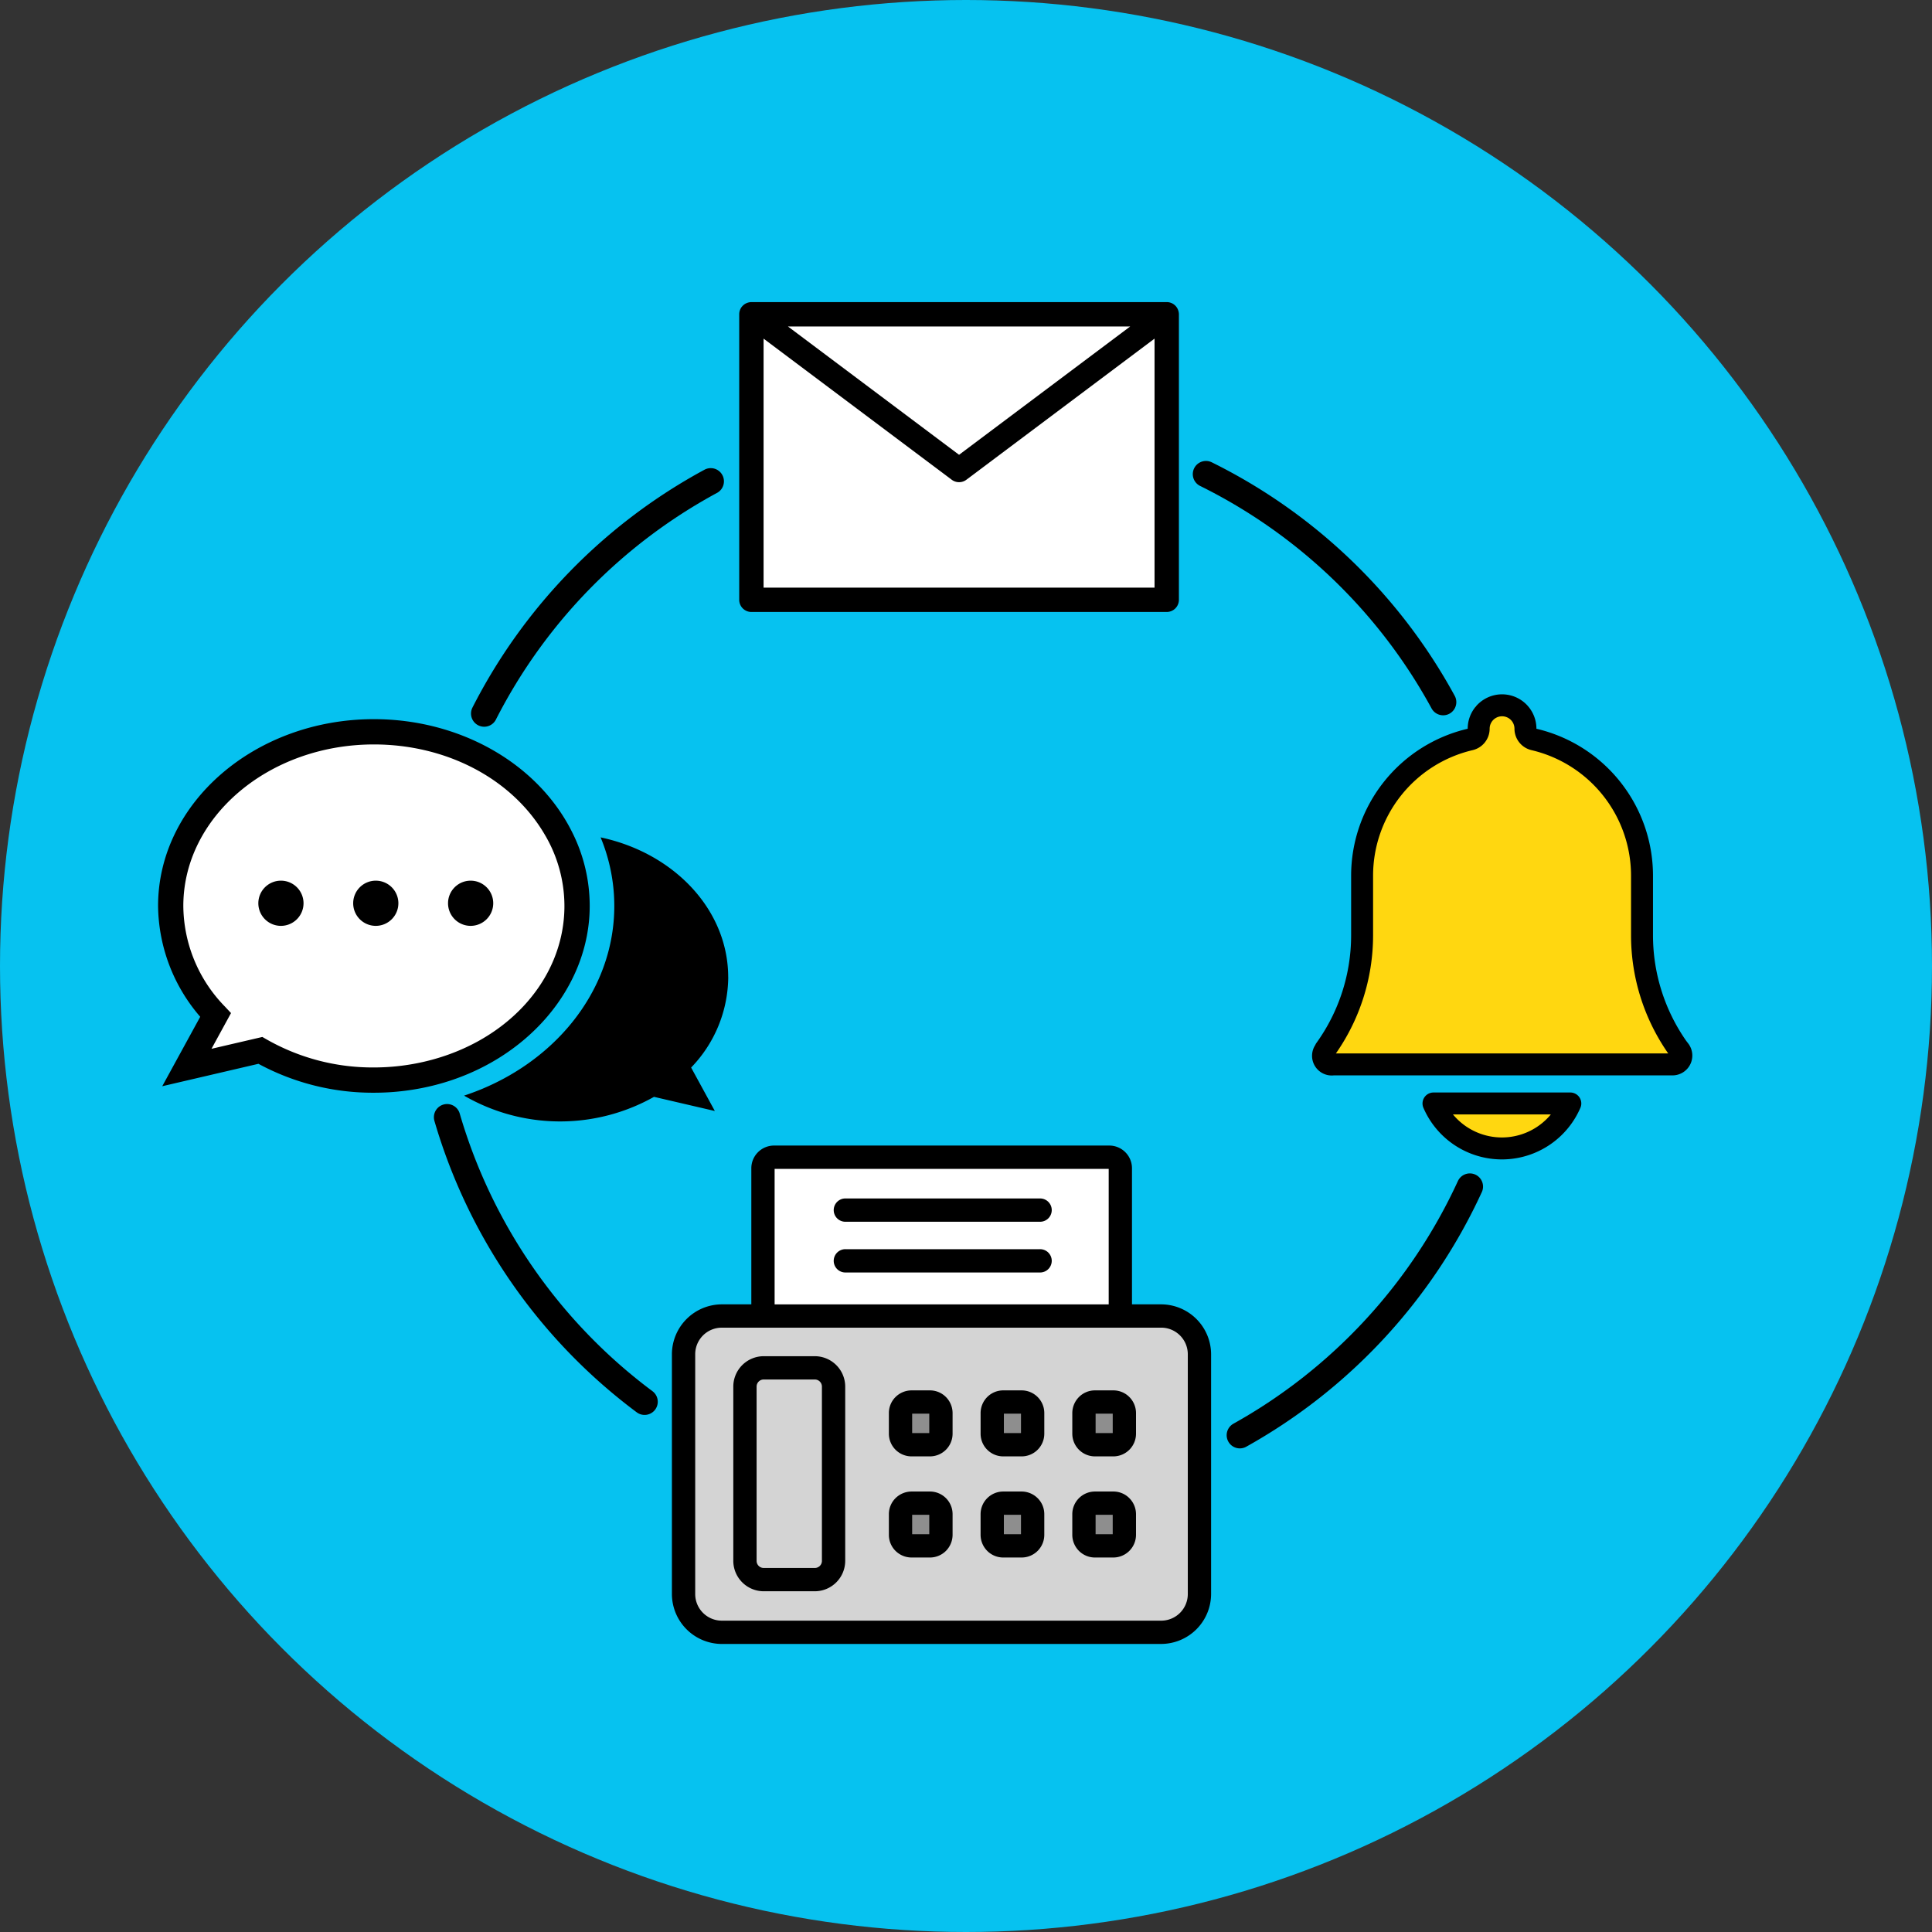 <svg xmlns="http://www.w3.org/2000/svg" xmlns:xlink="http://www.w3.org/1999/xlink" width="220" height="220" viewBox="0 0 220 220">
  <rect x="0" y="0" width="220" height="220" fill="#333333" stroke="none"/>
  <defs>
    <clipPath id="clip-path">
      <rect id="長方形_12875" data-name="長方形 12875" width="179.709" height="152.798" fill="none"/>
    </clipPath>
  </defs>
  <g id="img_products05" transform="translate(-537 -4093)">
    <g id="img" transform="translate(96 537)">
      <circle id="楕円形_215" data-name="楕円形 215" cx="110" cy="110" r="110" transform="translate(441 3556)" fill="#06c2f0"/>
      <g id="グループ_2798" data-name="グループ 2798" transform="translate(454 3590.4)">
        <g id="塗り">
          <path id="パス_3729" data-name="パス 3729" d="M150.869,91.324h14.679s-2.522,5.273-7.184,5.273S150.869,91.324,150.869,91.324Z" fill="#ffd710"/>
          <path id="パス_3730" data-name="パス 3730" d="M137.915,86.6s4.272-8.55,4.57-11.729-.894-12.915,0-14.405,4.073-7.65,9.239-9.637,13.909.6,13.909.6,6.855,4.172,7.749,9.736.3,13.909.795,14.8S178.548,86.2,178.548,86.2Z" fill="#ffd710"/>
          <rect id="長方形_12876" data-name="長方形 12876" width="6" height="7" transform="translate(155 46)" fill="#ffd710"/>
          <rect id="長方形_12877" data-name="長方形 12877" width="47" height="33" transform="translate(73 2)" fill="#fff"/>
          <ellipse id="楕円形_222" data-name="楕円形 222" cx="23" cy="20" rx="23" ry="20" transform="translate(7 49)" fill="#fff"/>
          <path id="パス_3731" data-name="パス 3731" d="M13.335,77.857,9.361,86.6l10.233-2.285Z" fill="#fff"/>
          <rect id="長方形_12878" data-name="長方形 12878" width="41" height="19" transform="translate(74 97)" fill="#fff"/>
          <rect id="長方形_12879" data-name="長方形 12879" width="59" height="36" rx="5" transform="translate(64 115)" fill="#d4d4d4"/>
          <rect id="長方形_12880" data-name="長方形 12880" width="5" height="5" transform="translate(89 125)" fill="#8e8e8e"/>
          <rect id="長方形_12885" data-name="長方形 12885" width="5" height="5" transform="translate(89 137)" fill="#8e8e8e"/>
          <rect id="長方形_12881" data-name="長方形 12881" width="5" height="5" transform="translate(100 125)" fill="#8e8e8e"/>
          <rect id="長方形_12884" data-name="長方形 12884" width="5" height="5" transform="translate(100 137)" fill="#8e8e8e"/>
          <rect id="長方形_12882" data-name="長方形 12882" width="5" height="5" transform="translate(110 125)" fill="#8e8e8e"/>
          <rect id="長方形_12883" data-name="長方形 12883" width="5" height="5" transform="translate(110 137)" fill="#8e8e8e"/>
        </g>
        <g id="グループ_2797" data-name="グループ 2797" clip-path="url(#clip-path)">
          <path id="パス_3716" data-name="パス 3716" d="M60.4,125.219a62.09,62.09,0,0,1-22.492-32.4" fill="none" stroke="#000" stroke-linecap="round" stroke-linejoin="round" stroke-width="3"/>
          <path id="パス_3717" data-name="パス 3717" d="M72.563,35.287A1.388,1.388,0,0,1,71.176,33.9V1.387a1.388,1.388,0,0,1,.3-.861,1.616,1.616,0,0,1,.331-.3A1.476,1.476,0,0,1,72.563,0h47.294a1.386,1.386,0,0,1,.67.172,1.485,1.485,0,0,1,.356.282,1.436,1.436,0,0,1,.361.933V33.9a1.388,1.388,0,0,1-1.387,1.386Zm45.907-2.773V4.16L97.042,20.231a1.39,1.39,0,0,1-1.664,0L73.95,4.16V32.514ZM96.21,17.388,115.7,2.774H76.723Z" fill-rule="evenodd"/>
          <g id="グループ_2799" data-name="グループ 2799" transform="translate(5 3)">
            <path id="パス_3718" data-name="パス 3718" d="M64.921,73.883c0-7.7-6.185-14.157-14.528-15.929a20.39,20.39,0,0,1,1.558,7.807c0,9.87-7.123,18.308-17.107,21.6a21.822,21.822,0,0,0,21.628.139L63.4,89.111l-2.7-4.948a14.963,14.963,0,0,0,4.226-10.28"/>
            <path id="パス_3719" data-name="パス 3719" d="M24.575,87.03a27.364,27.364,0,0,1-13.146-3.293L.475,86.29,4.8,78.383A19.6,19.6,0,0,1,0,65.761C0,54.033,11.024,44.492,24.575,44.492c9.843,0,18.713,5.07,22.6,12.917a18.671,18.671,0,0,1,1.976,8.352c0,9.3-7.186,17.67-17.476,20.362a28.048,28.048,0,0,1-7.1.907M12.367,80.963a24.362,24.362,0,0,0,12.208,3.19,25.405,25.405,0,0,0,5.049-.508c9.8-1.991,16.648-9.344,16.648-17.884a15.927,15.927,0,0,0-2.227-8.1c-3.692-6.347-11.152-10.29-19.47-10.29-11.964,0-21.7,8.251-21.7,18.392A16.539,16.539,0,0,0,7.594,77.2l.713.76L6.083,82.028l5.791-1.348Z"/>
            <path id="パス_3720" data-name="パス 3720" d="M13.99,68.029a2.573,2.573,0,1,1,2.573-2.573,2.576,2.576,0,0,1-2.573,2.573"/>
            <path id="パス_3721" data-name="パス 3721" d="M24.791,68.029a2.573,2.573,0,1,1,2.573-2.573,2.576,2.576,0,0,1-2.573,2.573"/>
            <path id="パス_3722" data-name="パス 3722" d="M35.592,68.029a2.573,2.573,0,1,1,2.573-2.573,2.576,2.576,0,0,1-2.573,2.573"/>
          </g>
          <path id="パス_3723" data-name="パス 3723" d="M150.234,91.254a8.486,8.486,0,0,0,15.58,0Z" fill="none" stroke="#000" stroke-linejoin="round" stroke-width="2.5"/>
          <path id="パス_3724" data-name="パス 3724" d="M178.257,85.194l-.264-.345a22.243,22.243,0,0,1-4.014-12.744V65.32a15.94,15.94,0,0,0-12.3-15.517,1.26,1.26,0,0,1-.974-1.226,2.663,2.663,0,1,0-5.326,0,1.259,1.259,0,0,1-.974,1.226,15.94,15.94,0,0,0-12.3,15.517v6.785a22.239,22.239,0,0,1-4.182,12.981l-.081.162a.992.992,0,0,0,.963,1.558h38.638A1.009,1.009,0,0,0,178.257,85.194Z" fill="none" stroke="#000" stroke-miterlimit="10" stroke-width="2.5"/>
          <path id="パス_3725" data-name="パス 3725" d="M69.192,152.8a5.7,5.7,0,0,1-5.681-5.68V119.81a5.7,5.7,0,0,1,5.681-5.681h3.363v-15.5a2.589,2.589,0,0,1,2.581-2.583h38.183a2.588,2.588,0,0,1,2.582,2.583v15.5h3.328a5.7,5.7,0,0,1,5.68,5.681v27.308a5.7,5.7,0,0,1-5.679,5.68Zm0-36.016a3.027,3.027,0,0,0-3.028,3.028v27.308a3.031,3.031,0,0,0,3.028,3.027h50.037a3.031,3.031,0,0,0,3.028-3.027V119.81a3.032,3.032,0,0,0-3.028-3.028ZM113.249,98.7H75.207V114.13h38.042ZM73.962,146.8a3.47,3.47,0,0,1-3.46-3.46V123.492a3.467,3.467,0,0,1,3.46-3.459h5.824a3.467,3.467,0,0,1,3.46,3.459V143.34a3.47,3.47,0,0,1-3.46,3.46Zm0-24.115a.809.809,0,0,0-.807.807V143.34a.808.808,0,0,0,.807.807h5.824a.807.807,0,0,0,.807-.807V123.492a.809.809,0,0,0-.807-.807Zm37.725,20.271a2.569,2.569,0,0,1-1.826-.755,2.6,2.6,0,0,1-.757-1.827v-2.35a2.585,2.585,0,0,1,2.583-2.582h2.09a2.554,2.554,0,0,1,1.825.757,2.592,2.592,0,0,1,.757,1.825v2.35a2.586,2.586,0,0,1-2.582,2.582Zm2.02-4.862h-1.949v2.21h1.949Zm-12.464,4.862a2.567,2.567,0,0,1-1.826-.755,2.6,2.6,0,0,1-.756-1.827v-2.35a2.583,2.583,0,0,1,2.582-2.582h2.09a2.6,2.6,0,0,1,1.825.757,2.558,2.558,0,0,1,.757,1.825v2.35a2.581,2.581,0,0,1-2.582,2.582Zm2.019-4.862h-1.949v2.21h1.949ZM90.8,142.956a2.6,2.6,0,0,1-1.826-.755,2.569,2.569,0,0,1-.756-1.827v-2.35a2.564,2.564,0,0,1,.756-1.825,2.6,2.6,0,0,1,1.826-.757h2.089a2.579,2.579,0,0,1,2.583,2.582v2.35a2.606,2.606,0,0,1-.755,1.827,2.577,2.577,0,0,1-1.828.755Zm2.019-4.862H90.869v2.21h1.949Zm18.869-6.653a2.585,2.585,0,0,1-2.583-2.583v-2.35a2.6,2.6,0,0,1,.757-1.826,2.567,2.567,0,0,1,1.826-.757h2.09a2.563,2.563,0,0,1,1.825.757,2.6,2.6,0,0,1,.757,1.826v2.35a2.586,2.586,0,0,1-2.582,2.583Zm2.02-4.863h-1.949v2.209h1.949Zm-12.464,4.863a2.583,2.583,0,0,1-2.582-2.583v-2.35a2.6,2.6,0,0,1,.755-1.826,2.569,2.569,0,0,1,1.827-.757h2.09a2.585,2.585,0,0,1,2.582,2.583v2.35a2.585,2.585,0,0,1-2.582,2.583Zm2.019-4.863h-1.949v2.209h1.949ZM90.8,131.441a2.585,2.585,0,0,1-2.582-2.583v-2.35a2.567,2.567,0,0,1,.756-1.826,2.6,2.6,0,0,1,1.826-.757h2.089a2.569,2.569,0,0,1,1.827.757,2.6,2.6,0,0,1,.756,1.826v2.35a2.583,2.583,0,0,1-2.583,2.583Zm2.019-4.863H90.869v2.209h1.949ZM83.3,110.5a1.327,1.327,0,1,1,0-2.653h22.1a1.327,1.327,0,1,1,0,2.653Zm0-5.777a1.327,1.327,0,1,1,0-2.653h22.1a1.327,1.327,0,1,1,0,2.653Z"/>
          <path id="パス_3726" data-name="パス 3726" d="M124.325,19.59a62.094,62.094,0,0,1,27.008,25.961" fill="none" stroke="#000" stroke-linecap="round" stroke-linejoin="round" stroke-width="3"/>
          <path id="パス_3727" data-name="パス 3727" d="M67.935,20.407a62.1,62.1,0,0,0-25.8,26.447" fill="none" stroke="#000" stroke-linecap="round" stroke-linejoin="round" stroke-width="3"/>
          <path id="パス_3728" data-name="パス 3728" d="M154.375,100.717a62.11,62.11,0,0,1-26.192,28.312" fill="none" stroke="#000" stroke-linecap="round" stroke-linejoin="round" stroke-width="3"/>
        </g>
      </g>
    </g>
  </g>
</svg>
